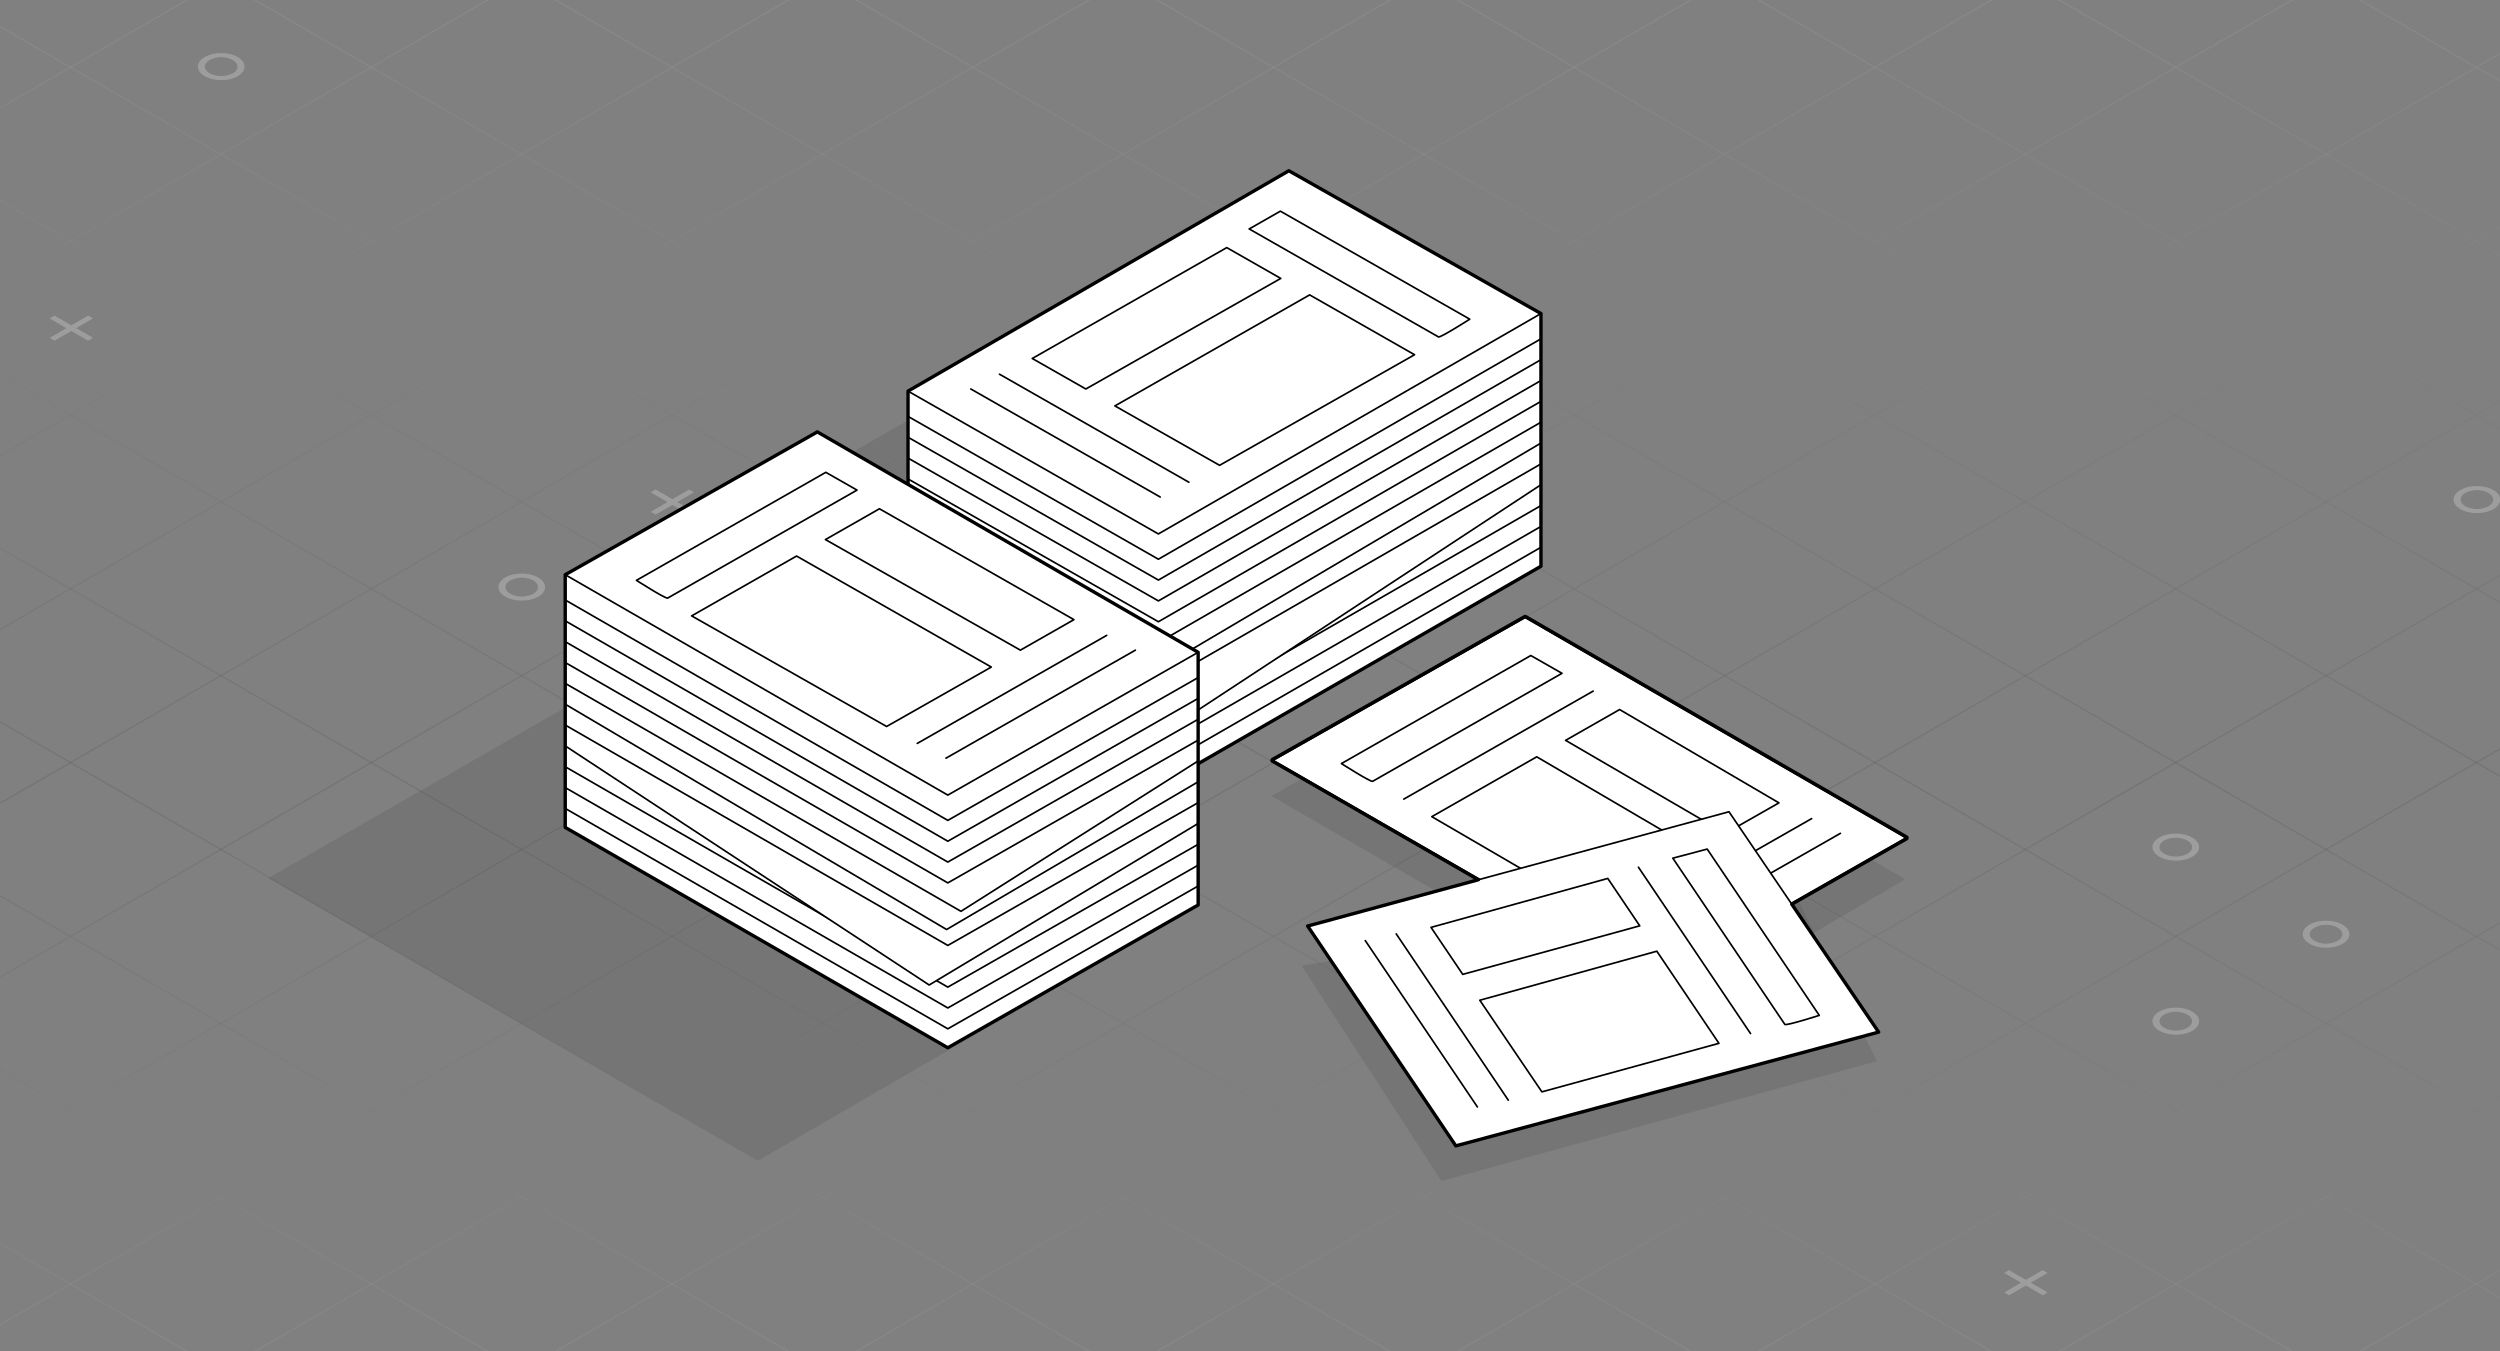 <svg xmlns="http://www.w3.org/2000/svg" xmlns:xlink="http://www.w3.org/1999/xlink" viewBox="0 0 1470.75 795"><rect x="0" y="0" width="1470.75" height="795" fill="#808080" stroke="none"/><defs><linearGradient id="linear-gradient" x1="-1584.571" y1="383.299" x2="75.25" y2="383.299" gradientTransform="matrix(1, 0, 0, -1, 0, 780.799)" gradientUnits="userSpaceOnUse"><stop offset="0" stop-color="#fff"/><stop offset="0.57"/><stop offset="1" stop-color="#fff"/></linearGradient><linearGradient id="linear-gradient-2" x1="-1407.65" y1="383.299" x2="252.171" y2="383.299" xlink:href="#linear-gradient"/><linearGradient id="linear-gradient-3" x1="-1230.73" y1="383.299" x2="429.091" y2="383.299" xlink:href="#linear-gradient"/><linearGradient id="linear-gradient-4" x1="-1053.809" y1="383.299" x2="606.012" y2="383.299" xlink:href="#linear-gradient"/><linearGradient id="linear-gradient-5" x1="-876.889" y1="383.299" x2="782.932" y2="383.299" xlink:href="#linear-gradient"/><linearGradient id="linear-gradient-6" x1="-699.968" y1="383.299" x2="959.853" y2="383.299" xlink:href="#linear-gradient"/><linearGradient id="linear-gradient-7" x1="-523.048" y1="383.299" x2="1136.773" y2="383.299" xlink:href="#linear-gradient"/><linearGradient id="linear-gradient-8" x1="-346.127" y1="383.299" x2="1313.694" y2="383.299" xlink:href="#linear-gradient"/><linearGradient id="linear-gradient-9" x1="-169.207" y1="383.299" x2="1490.614" y2="383.299" xlink:href="#linear-gradient"/><linearGradient id="linear-gradient-10" x1="7.714" y1="383.299" x2="1667.535" y2="383.299" xlink:href="#linear-gradient"/><linearGradient id="linear-gradient-11" x1="184.634" y1="383.299" x2="1844.455" y2="383.299" xlink:href="#linear-gradient"/><linearGradient id="linear-gradient-12" x1="361.554" y1="383.299" x2="2021.376" y2="383.299" xlink:href="#linear-gradient"/><linearGradient id="linear-gradient-13" x1="538.475" y1="383.299" x2="2198.296" y2="383.299" xlink:href="#linear-gradient"/><linearGradient id="linear-gradient-14" x1="715.395" y1="383.299" x2="2375.216" y2="383.299" xlink:href="#linear-gradient"/><linearGradient id="linear-gradient-15" x1="892.316" y1="383.299" x2="2552.137" y2="383.299" xlink:href="#linear-gradient"/><linearGradient id="linear-gradient-16" x1="1069.236" y1="383.299" x2="2729.057" y2="383.299" xlink:href="#linear-gradient"/><linearGradient id="linear-gradient-17" x1="1246.157" y1="383.299" x2="2905.978" y2="383.299" xlink:href="#linear-gradient"/><linearGradient id="linear-gradient-18" x1="1423.077" y1="383.299" x2="3082.898" y2="383.299" xlink:href="#linear-gradient"/><linearGradient id="linear-gradient-19" x1="-5418.291" y1="383.299" x2="-3758.47" y2="383.299" gradientTransform="translate(-2335.393 780.799) rotate(180)" xlink:href="#linear-gradient"/><linearGradient id="linear-gradient-20" x1="-5241.371" y1="383.299" x2="-3581.55" y2="383.299" gradientTransform="translate(-2335.393 780.799) rotate(180)" xlink:href="#linear-gradient"/><linearGradient id="linear-gradient-21" x1="-5064.45" y1="383.299" x2="-3404.629" y2="383.299" gradientTransform="translate(-2335.393 780.799) rotate(180)" xlink:href="#linear-gradient"/><linearGradient id="linear-gradient-22" x1="-4887.53" y1="383.299" x2="-3227.709" y2="383.299" gradientTransform="translate(-2335.393 780.799) rotate(180)" xlink:href="#linear-gradient"/><linearGradient id="linear-gradient-23" x1="-4710.609" y1="383.299" x2="-3050.788" y2="383.299" gradientTransform="translate(-2335.393 780.799) rotate(180)" xlink:href="#linear-gradient"/><linearGradient id="linear-gradient-24" x1="-4533.689" y1="383.299" x2="-2873.868" y2="383.299" gradientTransform="translate(-2335.393 780.799) rotate(180)" xlink:href="#linear-gradient"/><linearGradient id="linear-gradient-25" x1="-4356.768" y1="383.299" x2="-2696.947" y2="383.299" gradientTransform="translate(-2335.393 780.799) rotate(180)" xlink:href="#linear-gradient"/><linearGradient id="linear-gradient-26" x1="-4179.848" y1="383.299" x2="-2520.027" y2="383.299" gradientTransform="translate(-2335.393 780.799) rotate(180)" xlink:href="#linear-gradient"/><linearGradient id="linear-gradient-27" x1="-4002.927" y1="383.299" x2="-2343.106" y2="383.299" gradientTransform="translate(-2335.393 780.799) rotate(180)" xlink:href="#linear-gradient"/><linearGradient id="linear-gradient-28" x1="-3826.007" y1="383.299" x2="-2166.186" y2="383.299" gradientTransform="translate(-2335.393 780.799) rotate(180)" xlink:href="#linear-gradient"/><linearGradient id="linear-gradient-29" x1="-3649.087" y1="383.299" x2="-1989.265" y2="383.299" gradientTransform="translate(-2335.393 780.799) rotate(180)" xlink:href="#linear-gradient"/><linearGradient id="linear-gradient-30" x1="-3472.166" y1="383.299" x2="-1812.345" y2="383.299" gradientTransform="translate(-2335.393 780.799) rotate(180)" xlink:href="#linear-gradient"/><linearGradient id="linear-gradient-31" x1="-3295.246" y1="383.299" x2="-1635.425" y2="383.299" gradientTransform="translate(-2335.393 780.799) rotate(180)" xlink:href="#linear-gradient"/><linearGradient id="linear-gradient-32" x1="-3118.325" y1="383.299" x2="-1458.504" y2="383.299" gradientTransform="translate(-2335.393 780.799) rotate(180)" xlink:href="#linear-gradient"/><linearGradient id="linear-gradient-33" x1="-2941.405" y1="383.299" x2="-1281.584" y2="383.299" gradientTransform="translate(-2335.393 780.799) rotate(180)" xlink:href="#linear-gradient"/><linearGradient id="linear-gradient-34" x1="-2764.484" y1="383.299" x2="-1104.663" y2="383.299" gradientTransform="translate(-2335.393 780.799) rotate(180)" xlink:href="#linear-gradient"/><linearGradient id="linear-gradient-35" x1="-2587.564" y1="383.299" x2="-927.743" y2="383.299" gradientTransform="translate(-2335.393 780.799) rotate(180)" xlink:href="#linear-gradient"/><linearGradient id="linear-gradient-36" x1="-2410.643" y1="383.299" x2="-750.822" y2="383.299" gradientTransform="translate(-2335.393 780.799) rotate(180)" xlink:href="#linear-gradient"/></defs><g id="GRID"><g style="opacity:0.5"><line x1="-1584.383" y1="-82.072" x2="75.063" y2="877.072" style="fill:none;stroke-miterlimit:10;stroke-width:0.75px;isolation:isolate;opacity:0.2;stroke:url(#linear-gradient)"/><line x1="-1407.463" y1="-82.072" x2="251.983" y2="877.072" style="fill:none;stroke-miterlimit:10;stroke-width:0.75px;isolation:isolate;opacity:0.2;stroke:url(#linear-gradient-2)"/><line x1="-1230.542" y1="-82.072" x2="428.904" y2="877.072" style="fill:none;stroke-miterlimit:10;stroke-width:0.75px;isolation:isolate;opacity:0.2;stroke:url(#linear-gradient-3)"/><line x1="-1053.622" y1="-82.072" x2="605.824" y2="877.072" style="fill:none;stroke-miterlimit:10;stroke-width:0.75px;isolation:isolate;opacity:0.2;stroke:url(#linear-gradient-4)"/><line x1="-876.701" y1="-82.072" x2="782.745" y2="877.072" style="fill:none;stroke-miterlimit:10;stroke-width:0.75px;isolation:isolate;opacity:0.2;stroke:url(#linear-gradient-5)"/><line x1="-699.781" y1="-82.072" x2="959.665" y2="877.072" style="fill:none;stroke-miterlimit:10;stroke-width:0.75px;isolation:isolate;opacity:0.2;stroke:url(#linear-gradient-6)"/><line x1="-522.86" y1="-82.072" x2="1136.586" y2="877.072" style="fill:none;stroke-miterlimit:10;stroke-width:0.75px;isolation:isolate;opacity:0.2;stroke:url(#linear-gradient-7)"/><line x1="-345.94" y1="-82.072" x2="1313.506" y2="877.072" style="fill:none;stroke-miterlimit:10;stroke-width:0.75px;isolation:isolate;opacity:0.2;stroke:url(#linear-gradient-8)"/><line x1="-169.019" y1="-82.072" x2="1490.426" y2="877.072" style="fill:none;stroke-miterlimit:10;stroke-width:0.75px;isolation:isolate;opacity:0.2;stroke:url(#linear-gradient-9)"/><line x1="7.901" y1="-82.072" x2="1667.347" y2="877.072" style="fill:none;stroke-miterlimit:10;stroke-width:0.75px;isolation:isolate;opacity:0.2;stroke:url(#linear-gradient-10)"/><line x1="184.822" y1="-82.072" x2="1844.267" y2="877.072" style="fill:none;stroke-miterlimit:10;stroke-width:0.75px;isolation:isolate;opacity:0.2;stroke:url(#linear-gradient-11)"/><line x1="361.742" y1="-82.072" x2="2021.188" y2="877.072" style="fill:none;stroke-miterlimit:10;stroke-width:0.75px;isolation:isolate;opacity:0.2;stroke:url(#linear-gradient-12)"/><line x1="538.663" y1="-82.072" x2="2198.108" y2="877.072" style="fill:none;stroke-miterlimit:10;stroke-width:0.75px;isolation:isolate;opacity:0.2;stroke:url(#linear-gradient-13)"/><line x1="715.583" y1="-82.072" x2="2375.029" y2="877.072" style="fill:none;stroke-miterlimit:10;stroke-width:0.75px;isolation:isolate;opacity:0.2;stroke:url(#linear-gradient-14)"/><line x1="892.503" y1="-82.072" x2="2551.949" y2="877.072" style="fill:none;stroke-miterlimit:10;stroke-width:0.75px;isolation:isolate;opacity:0.2;stroke:url(#linear-gradient-15)"/><line x1="1069.424" y1="-82.072" x2="2728.87" y2="877.072" style="fill:none;stroke-miterlimit:10;stroke-width:0.75px;isolation:isolate;opacity:0.2;stroke:url(#linear-gradient-16)"/><line x1="1246.344" y1="-82.072" x2="2905.79" y2="877.072" style="fill:none;stroke-miterlimit:10;stroke-width:0.75px;isolation:isolate;opacity:0.2;stroke:url(#linear-gradient-17)"/><line x1="1423.265" y1="-82.072" x2="3082.711" y2="877.072" style="fill:none;stroke-miterlimit:10;stroke-width:0.75px;isolation:isolate;opacity:0.2;stroke:url(#linear-gradient-18)"/><line x1="3082.711" y1="-82.072" x2="1423.265" y2="877.072" style="fill:none;stroke-miterlimit:10;stroke-width:0.75px;isolation:isolate;opacity:0.2;stroke:url(#linear-gradient-19)"/><line x1="2905.79" y1="-82.072" x2="1246.344" y2="877.072" style="fill:none;stroke-miterlimit:10;stroke-width:0.75px;isolation:isolate;opacity:0.2;stroke:url(#linear-gradient-20)"/><line x1="2728.87" y1="-82.072" x2="1069.424" y2="877.072" style="fill:none;stroke-miterlimit:10;stroke-width:0.75px;isolation:isolate;opacity:0.2;stroke:url(#linear-gradient-21)"/><line x1="2551.949" y1="-82.072" x2="892.503" y2="877.072" style="fill:none;stroke-miterlimit:10;stroke-width:0.75px;isolation:isolate;opacity:0.2;stroke:url(#linear-gradient-22)"/><line x1="2375.029" y1="-82.072" x2="715.583" y2="877.072" style="fill:none;stroke-miterlimit:10;stroke-width:0.75px;isolation:isolate;opacity:0.2;stroke:url(#linear-gradient-23)"/><line x1="2198.108" y1="-82.072" x2="538.663" y2="877.072" style="fill:none;stroke-miterlimit:10;stroke-width:0.75px;isolation:isolate;opacity:0.2;stroke:url(#linear-gradient-24)"/><line x1="2021.188" y1="-82.072" x2="361.742" y2="877.072" style="fill:none;stroke-miterlimit:10;stroke-width:0.75px;isolation:isolate;opacity:0.2;stroke:url(#linear-gradient-25)"/><line x1="1844.267" y1="-82.072" x2="184.822" y2="877.072" style="fill:none;stroke-miterlimit:10;stroke-width:0.75px;isolation:isolate;opacity:0.2;stroke:url(#linear-gradient-26)"/><line x1="1667.347" y1="-82.072" x2="7.901" y2="877.072" style="fill:none;stroke-miterlimit:10;stroke-width:0.75px;isolation:isolate;opacity:0.2;stroke:url(#linear-gradient-27)"/><line x1="1490.426" y1="-82.072" x2="-169.019" y2="877.072" style="fill:none;stroke-miterlimit:10;stroke-width:0.75px;isolation:isolate;opacity:0.2;stroke:url(#linear-gradient-28)"/><line x1="1313.506" y1="-82.072" x2="-345.94" y2="877.072" style="fill:none;stroke-miterlimit:10;stroke-width:0.75px;isolation:isolate;opacity:0.2;stroke:url(#linear-gradient-29)"/><line x1="1136.586" y1="-82.072" x2="-522.86" y2="877.072" style="fill:none;stroke-miterlimit:10;stroke-width:0.75px;isolation:isolate;opacity:0.2;stroke:url(#linear-gradient-30)"/><line x1="959.665" y1="-82.072" x2="-699.781" y2="877.072" style="fill:none;stroke-miterlimit:10;stroke-width:0.75px;isolation:isolate;opacity:0.2;stroke:url(#linear-gradient-31)"/><line x1="782.745" y1="-82.072" x2="-876.701" y2="877.072" style="fill:none;stroke-miterlimit:10;stroke-width:0.75px;isolation:isolate;opacity:0.2;stroke:url(#linear-gradient-32)"/><line x1="605.824" y1="-82.072" x2="-1053.622" y2="877.072" style="fill:none;stroke-miterlimit:10;stroke-width:0.75px;isolation:isolate;opacity:0.2;stroke:url(#linear-gradient-33)"/><line x1="428.904" y1="-82.072" x2="-1230.542" y2="877.072" style="fill:none;stroke-miterlimit:10;stroke-width:0.75px;isolation:isolate;opacity:0.2;stroke:url(#linear-gradient-34)"/><line x1="251.983" y1="-82.072" x2="-1407.463" y2="877.072" style="fill:none;stroke-miterlimit:10;stroke-width:0.75px;isolation:isolate;opacity:0.2;stroke:url(#linear-gradient-35)"/><line x1="75.063" y1="-82.072" x2="-1584.383" y2="877.072" style="fill:none;stroke-miterlimit:10;stroke-width:0.75px;isolation:isolate;opacity:0.2;stroke:url(#linear-gradient-36)"/></g><g style="opacity:0.6"><polygon points="408.297 289.611 398.445 295.336 408.361 301.061 405.488 302.731 395.571 297.006 385.719 302.731 382.853 301.076 392.705 295.351 382.788 289.626 385.662 287.956 395.578 293.681 405.43 287.956 408.297 289.611" style="fill:#b1b1b1"/><polygon points="483.767 295.184 395.423 346.353 306.953 295.221 395.297 244.052 483.767 295.184" style="fill:none"/><polygon points="1633.972 244.024 1545.627 295.193 1457.157 244.062 1545.501 192.893 1633.972 244.024" style="fill:none"/><polygon points="1204.547 748.876 1194.695 754.602 1204.612 760.327 1201.738 761.997 1191.822 756.271 1181.969 761.997 1179.103 760.342 1188.955 754.616 1179.038 748.891 1181.912 747.221 1191.829 752.947 1201.681 747.221 1204.547 748.876" style="fill:#b1b1b1"/><polygon points="1280.018 754.449 1191.673 805.618 1103.203 754.487 1191.547 703.317 1280.018 754.449" style="fill:none"/><polygon points="395.36 346.648 307.016 397.817 218.545 346.686 306.89 295.517 395.36 346.648" style="fill:none"/><path d="M316.622,339.757c5.367,3.1,5.395,8.139.063,11.238s-14.034,3.1-19.4,0-5.4-8.139-.064-11.238S311.254,336.658,316.622,339.757Zm-16.43,9.547a14.947,14.947,0,0,0,13.565,0c3.721-2.162,3.7-5.68-.057-7.849a14.935,14.935,0,0,0-13.539,0c-3.734,2.17-3.714,5.687.031,7.849" style="fill:#b1b1b1"/><polygon points="1368.425 602.03 1280.081 653.199 1191.61 602.068 1279.955 550.899 1368.425 602.03" style="fill:none"/><path d="M1289.687,595.139c5.367,3.1,5.4,8.139.063,11.238s-14.034,3.1-19.4,0-5.4-8.139-.064-11.238S1284.32,592.04,1289.687,595.139Zm-16.43,9.548a14.947,14.947,0,0,0,13.565,0c3.721-2.163,3.7-5.68-.057-7.85a14.938,14.938,0,0,0-13.539,0c-3.734,2.17-3.714,5.687.031,7.85" style="fill:#b1b1b1"/><polygon points="1368.425 499.639 1280.081 550.808 1191.61 499.676 1279.955 448.507 1368.425 499.639" style="fill:none"/><path d="M1289.687,492.747c5.367,3.1,5.4,8.139.063,11.238s-14.034,3.1-19.4,0-5.4-8.139-.064-11.238S1284.32,489.648,1289.687,492.747Zm-16.43,9.548a14.947,14.947,0,0,0,13.565,0c3.721-2.163,3.7-5.68-.057-7.85a14.942,14.942,0,0,0-13.539,0c-3.734,2.17-3.714,5.688.031,7.85" style="fill:#b1b1b1"/><polygon points="1456.833 550.88 1368.488 602.049 1280.018 550.918 1368.362 499.749 1456.833 550.88" style="fill:none"/><path d="M1378.094,543.989c5.367,3.1,5.4,8.139.063,11.238s-14.034,3.1-19.4,0-5.4-8.139-.063-11.238S1372.727,540.89,1378.094,543.989Zm-16.429,9.547a14.947,14.947,0,0,0,13.565,0c3.721-2.162,3.7-5.68-.057-7.85a14.938,14.938,0,0,0-13.539,0c-3.734,2.169-3.715,5.687.031,7.849" style="fill:#b1b1b1"/><polygon points="54.667 187.31 44.815 193.035 54.732 198.761 51.858 200.431 41.942 194.705 32.09 200.431 29.223 198.776 39.075 193.05 29.159 187.325 32.032 185.655 41.949 191.381 51.801 185.655 54.667 187.31" style="fill:#b1b1b1"/><polygon points="130.138 192.883 41.794 244.052 -46.677 192.92 41.667 141.751 130.138 192.883" style="fill:none"/><polygon points="218.545 40.464 130.201 91.633 41.73 40.502 130.075 -10.667 218.545 40.464" style="fill:none"/><path d="M139.807,33.573c5.367,3.1,5.4,8.139.063,11.238s-14.034,3.1-19.4,0-5.4-8.139-.063-11.238S134.44,30.474,139.807,33.573Zm-16.43,9.548a14.949,14.949,0,0,0,13.566,0c3.72-2.163,3.7-5.68-.058-7.85a14.935,14.935,0,0,0-13.539,0c-3.734,2.17-3.714,5.687.031,7.85" style="fill:#b1b1b1"/><polygon points="306.953 -10.686 218.608 40.483 130.138 -10.648 218.482 -61.818 306.953 -10.686" style="fill:none"/><polygon points="1545.564 295.175 1457.22 346.344 1368.749 295.212 1457.094 244.043 1545.564 295.175" style="fill:none"/><path d="M1466.826,288.283c5.367,3.1,5.4,8.139.063,11.238s-14.034,3.1-19.4,0-5.4-8.139-.064-11.238S1461.459,285.184,1466.826,288.283Zm-16.43,9.548a14.949,14.949,0,0,0,13.566,0c3.72-2.163,3.7-5.68-.058-7.85a14.942,14.942,0,0,0-13.539,0c-3.734,2.17-3.714,5.688.031,7.85" style="fill:#b1b1b1"/><polygon points="408.297 391.908 398.445 397.634 408.361 403.359 405.488 405.029 395.571 399.304 385.719 405.029 382.853 403.374 392.705 397.649 382.788 391.923 385.662 390.253 395.578 395.979 405.43 390.253 408.297 391.908" style="fill:#b1b1b1"/><polygon points="483.767 397.481 395.423 448.65 306.953 397.519 395.297 346.35 483.767 397.481" style="fill:none"/><polygon points="496.704 443.059 486.852 448.784 496.769 454.509 493.895 456.179 483.979 450.454 474.127 456.179 471.26 454.524 481.112 448.799 471.196 443.074 474.069 441.404 483.986 447.129 493.838 441.404 496.704 443.059" style="fill:#b1b1b1"/><polygon points="572.175 448.632 483.831 499.801 395.36 448.669 483.704 397.5 572.175 448.632" style="fill:none"/></g></g><g id="ILLO"><polygon points="905.656 332.77 617.687 499.127 357.906 348.476 645.523 183.368 905.656 332.77" style="fill:#1a1a1a;opacity:0.1"/><polygon points="906.541 184.468 906.541 333.12 681.473 462.768 534.192 378.756 534.192 230.104 906.541 184.468" style="fill:#fff;stroke:#000;stroke-linecap:round;stroke-linejoin:round"/><polyline points="534.192 367.597 681.473 451.608 906.541 321.96" style="fill:#fff;stroke:#000;stroke-linecap:round;stroke-linejoin:round"/><polyline points="534.192 355.334 681.473 439.346 906.541 309.698" style="fill:#fff;stroke:#000;stroke-linecap:round;stroke-linejoin:round"/><polyline points="534.192 343.072 681.473 427.084 906.541 297.436" style="fill:#fff;stroke:#000;stroke-linecap:round;stroke-linejoin:round"/><polyline points="534.192 330.81 692.426 425.835 906.541 285.173" style="fill:#fff;stroke:#000;stroke-linecap:round;stroke-linejoin:round"/><polyline points="534.192 318.547 681.473 402.559 906.541 272.911" style="fill:#fff;stroke:#000;stroke-linecap:round;stroke-linejoin:round"/><polyline points="534.192 306.285 682.187 393.193 906.541 260.649" style="fill:#fff;stroke:#000;stroke-linecap:round;stroke-linejoin:round"/><polyline points="534.192 294.023 673.732 382.493 906.541 248.386" style="fill:#fff;stroke:#000;stroke-linecap:round;stroke-linejoin:round"/><polyline points="534.192 281.76 681.473 365.772 906.541 236.124" style="fill:#fff;stroke:#000;stroke-linecap:round;stroke-linejoin:round"/><polyline points="534.192 269.498 681.473 353.51 906.541 223.862" style="fill:#fff;stroke:#000;stroke-linecap:round;stroke-linejoin:round"/><polyline points="534.192 257.236 681.473 341.248 906.541 211.599" style="fill:#fff;stroke:#000;stroke-linecap:round;stroke-linejoin:round"/><polyline points="534.192 244.973 681.473 328.985 906.541 199.337" style="fill:#fff;stroke:#000;stroke-linecap:round;stroke-linejoin:round"/><polygon points="906.541 184.468 758.224 100.456 534.192 230.104 681.473 314.116 906.541 184.468" style="fill:#fff;stroke:#000;stroke-linecap:round;stroke-linejoin:round"/><polygon points="721.694 145.672 607.279 210.896 638.783 228.845 753.462 163.793 721.694 145.672" style="fill:#fff;stroke:#000;stroke-linecap:round;stroke-linejoin:round"/><polygon points="770.453 173.484 655.891 238.795 717.473 273.753 832.172 208.69 770.453 173.484" style="fill:#fff;stroke:#000;stroke-linecap:round;stroke-linejoin:round"/><line x1="588.006" y1="220.15" x2="699.409" y2="283.696" style="fill:#fff;stroke:#000;stroke-linecap:round;stroke-linejoin:round"/><path d="M864.64,187.775l-111.4-63.547L734.9,134.686l111.4,63.546C848.03,198.434,864.64,187.775,864.64,187.775Z" style="fill:#fff;stroke:#000;stroke-linecap:round;stroke-linejoin:round"/><line x1="571.131" y1="228.845" x2="682.534" y2="292.392" style="fill:#fff;stroke:#000;stroke-linecap:round;stroke-linejoin:round"/><polygon points="758.224 100.456 534.193 230.104 534.193 378.756 681.473 462.767 906.542 333.119 906.542 184.468 758.224 100.456" style="fill:none;stroke:#000;stroke-linecap:round;stroke-linejoin:round;stroke-width:2px"/><polygon points="1120.762 517.287 977.908 601.106 747.953 468.309 895.309 384.829 1120.762 517.287" style="fill:#1a1a1a;opacity:0.1"/><polygon points="848.031 694.826 765.682 568.084 1053.503 520.675 1104.192 624.283 848.031 694.826" style="fill:#1a1a1a;opacity:0.1"/><polygon points="748.941 447.298 897.259 363.286 1121.29 492.934 974.01 576.946 748.941 447.298" style="fill:#fff;stroke:#000;stroke-linecap:round;stroke-linejoin:round"/><polygon points="952.81 417.428 1046.53 472.323 1015.027 490.271 921.042 435.549 952.81 417.428" style="fill:#fff;stroke:#000;stroke-linecap:round;stroke-linejoin:round"/><polygon points="904.051 445.24 997.919 500.221 936.337 535.18 842.332 480.446 904.051 445.24" style="fill:#fff;stroke:#000;stroke-linecap:round;stroke-linejoin:round"/><line x1="1065.804" y1="481.576" x2="954.401" y2="545.123" style="fill:#fff;stroke:#000;stroke-linecap:round;stroke-linejoin:round"/><line x1="937.254" y1="406.57" x2="825.851" y2="470.116" style="fill:#fff;stroke:#000;stroke-linecap:round;stroke-linejoin:round"/><path d="M789.17,449.2l111.4-63.547,18.34,10.458-111.4,63.547C805.779,459.86,789.17,449.2,789.17,449.2Z" style="fill:#fff;stroke:#000;stroke-linecap:round;stroke-linejoin:round"/><line x1="1082.679" y1="490.271" x2="971.276" y2="553.818" style="fill:#fff;stroke:#000;stroke-linecap:round;stroke-linejoin:round"/><polygon points="1105.204 607.186 1017.16 477.552 769.304 544.789 856.47 674.119 1105.204 607.186" style="fill:#fff;stroke:#000;stroke-linecap:round;stroke-linejoin:round"/><polygon points="945.854 516.775 841.872 545.578 860.527 573.22 964.655 544.671 945.854 516.775" style="fill:#fff;stroke:#000;stroke-linecap:round;stroke-linejoin:round"/><polygon points="974.711 559.591 870.566 588.438 907.089 642.342 1011.239 613.787 974.711 559.591" style="fill:#fff;stroke:#000;stroke-linecap:round;stroke-linejoin:round"/><line x1="821.399" y1="549.414" x2="887.332" y2="647.239" style="fill:#fff;stroke:#000;stroke-linecap:round;stroke-linejoin:round"/><line x1="963.895" y1="510.204" x2="1029.827" y2="608.029" style="fill:#fff;stroke:#000;stroke-linecap:round;stroke-linejoin:round"/><path d="M1070.269,597.34l-65.932-97.825-20.221,5.344,65.932,97.825C1051.425,603.4,1070.269,597.34,1070.269,597.34Z" style="fill:#fff;stroke:#000;stroke-linecap:round;stroke-linejoin:round"/><line x1="803.209" y1="553.381" x2="869.142" y2="651.207" style="fill:#fff;stroke:#000;stroke-linecap:round;stroke-linejoin:round"/><polygon points="157.866 516.568 445.835 682.925 705.616 532.274 417.999 367.166 157.866 516.568" style="fill:#1a1a1a;opacity:0.1"/><polygon points="332.519 338.108 332.519 486.759 557.588 616.407 704.868 532.395 704.868 383.744 332.519 338.108" style="fill:#fff;stroke:#000;stroke-linecap:round;stroke-linejoin:round"/><polyline points="704.868 521.236 557.588 605.248 332.519 475.6" style="fill:#fff;stroke:#000;stroke-linecap:round;stroke-linejoin:round"/><polyline points="704.868 508.974 557.588 592.985 332.519 463.337" style="fill:#fff;stroke:#000;stroke-linecap:round;stroke-linejoin:round"/><polyline points="704.868 496.711 557.588 580.723 332.519 451.075" style="fill:#fff;stroke:#000;stroke-linecap:round;stroke-linejoin:round"/><polyline points="704.868 484.449 546.634 579.474 332.519 438.813" style="fill:#fff;stroke:#000;stroke-linecap:round;stroke-linejoin:round"/><polyline points="704.868 472.187 557.588 556.198 332.519 426.55" style="fill:#fff;stroke:#000;stroke-linecap:round;stroke-linejoin:round"/><polyline points="704.868 459.924 556.874 546.832 332.519 414.288" style="fill:#fff;stroke:#000;stroke-linecap:round;stroke-linejoin:round"/><polyline points="704.868 447.662 565.328 536.133 332.519 402.026" style="fill:#fff;stroke:#000;stroke-linecap:round;stroke-linejoin:round"/><polyline points="704.868 435.4 557.588 519.411 332.519 389.763" style="fill:#fff;stroke:#000;stroke-linecap:round;stroke-linejoin:round"/><polyline points="704.868 423.137 557.588 507.149 332.519 377.501" style="fill:#fff;stroke:#000;stroke-linecap:round;stroke-linejoin:round"/><polyline points="704.868 410.875 557.588 494.887 332.519 365.239" style="fill:#fff;stroke:#000;stroke-linecap:round;stroke-linejoin:round"/><polyline points="704.868 398.613 557.588 482.624 332.519 352.976" style="fill:#fff;stroke:#000;stroke-linecap:round;stroke-linejoin:round"/><polygon points="332.519 338.108 480.836 254.096 704.868 383.744 557.588 467.756 332.519 338.108" style="fill:#fff;stroke:#000;stroke-linecap:round;stroke-linejoin:round"/><polygon points="517.366 299.311 631.781 364.536 600.277 382.484 485.598 317.432 517.366 299.311" style="fill:#fff;stroke:#000;stroke-linecap:round;stroke-linejoin:round"/><polygon points="468.607 327.124 583.169 392.434 521.587 427.393 406.889 362.329 468.607 327.124" style="fill:#fff;stroke:#000;stroke-linecap:round;stroke-linejoin:round"/><line x1="651.055" y1="373.789" x2="539.652" y2="437.336" style="fill:#fff;stroke:#000;stroke-linecap:round;stroke-linejoin:round"/><path d="M374.42,341.414l111.4-63.546,18.341,10.457-111.4,63.547C391.03,352.073,374.42,341.414,374.42,341.414Z" style="fill:#fff;stroke:#000;stroke-linecap:round;stroke-linejoin:round"/><line x1="667.929" y1="382.484" x2="556.526" y2="446.031" style="fill:#fff;stroke:#000;stroke-linecap:round;stroke-linejoin:round"/><polygon points="480.836 254.096 332.519 338.108 332.519 486.759 557.588 616.407 704.868 532.395 704.868 383.744 480.836 254.096" style="fill:none;stroke:#000;stroke-linecap:round;stroke-linejoin:round;stroke-width:2px"/><path d="M1121.6,492.407,897.564,362.758a.607.607,0,0,0-.606,0L748.64,446.768a.61.61,0,0,0,0,1.06l121.051,69.73L769.3,544.789l87.166,129.33L1105.2,607.186l-51.093-75.228,67.482-38.493a.612.612,0,0,0,.307-.528A.6.6,0,0,0,1121.6,492.407Z" style="fill:none;stroke:#000;stroke-linecap:round;stroke-linejoin:round;stroke-width:2px"/></g></svg>